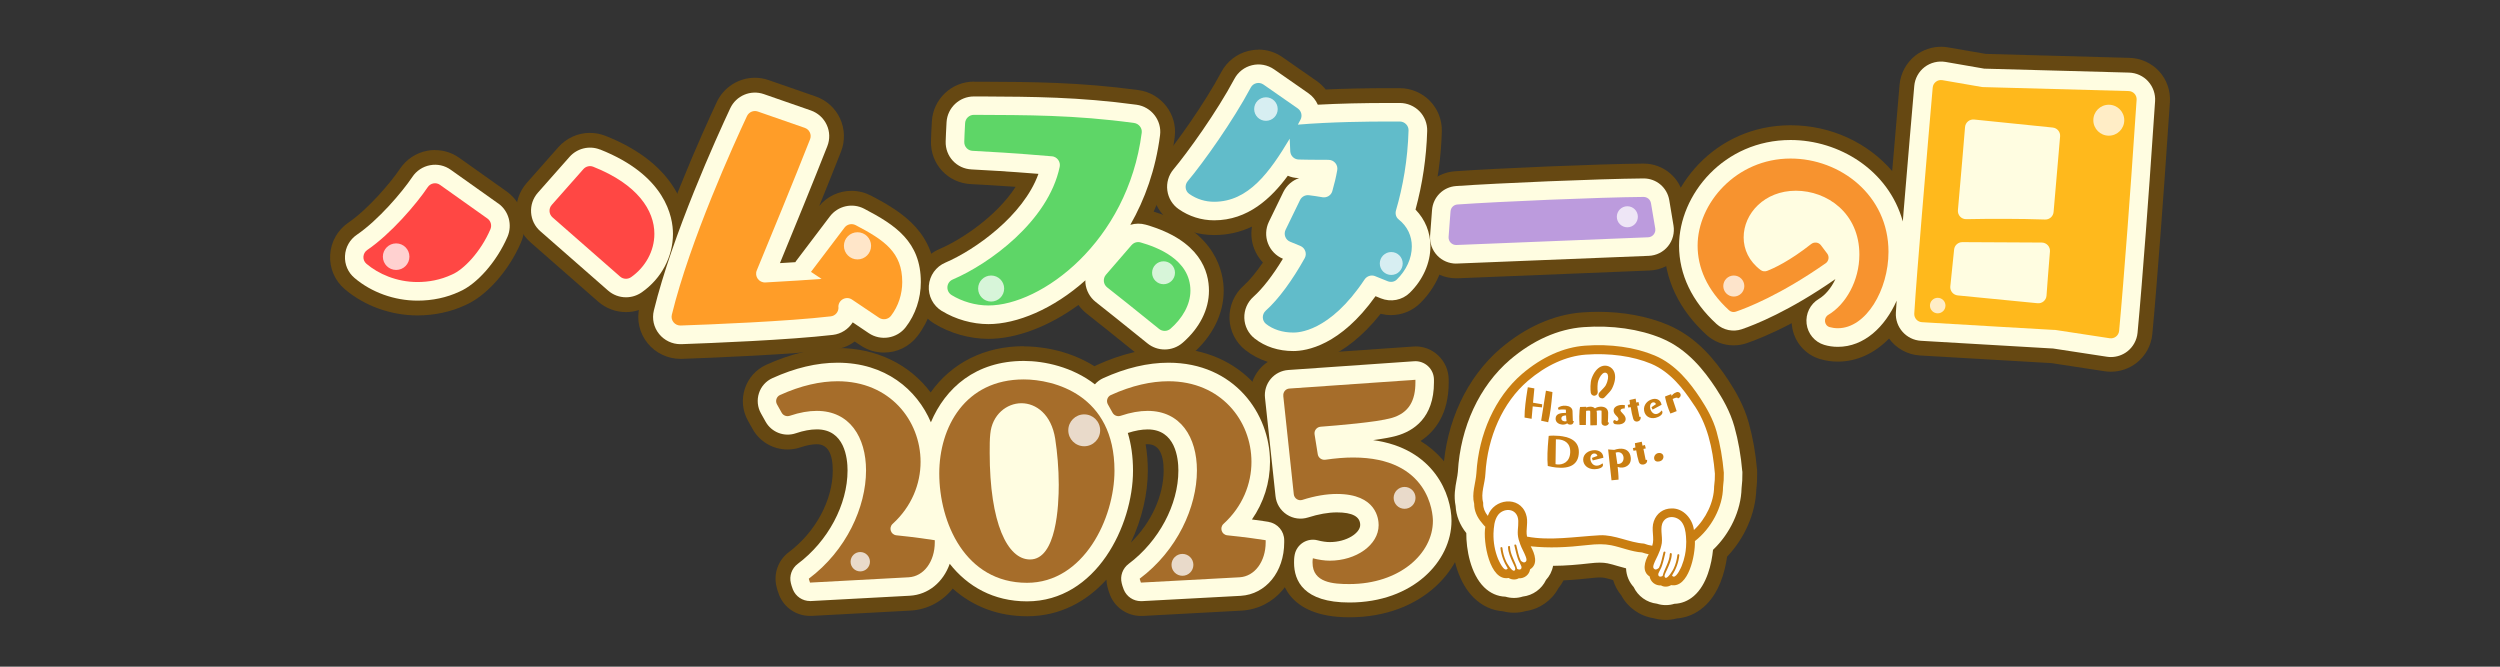 <?xml version="1.0" encoding="UTF-8"?><svg id="_レイヤー_1" data-name="レイヤー 1" xmlns="http://www.w3.org/2000/svg" viewBox="0 0 480 128"><rect x="0" y="0" width="480" height="128" fill="#333333" stroke="none"/><defs><style>.cls-1 {
        opacity: .75;
      }

      .cls-2 {
        fill: #61bcca;
      }

      .cls-3 {
        fill: #fff;
      }

      .cls-4 {
        fill: #f7932f;
      }

      .cls-5 {
        fill: #5ed667;
      }

      .cls-6 {
        fill: #664812;
      }

      .cls-7 {
        fill: #bc9bdd;
      }

      .cls-8 {
        fill: #a66d2a;
      }

      .cls-9 {
        fill: #fffde1;
      }

      .cls-10 {
        fill: #ffb91c;
      }

      .cls-11 {
        fill: #c97e12;
      }

      .cls-12 {
        fill: #ff9d28;
      }

      .cls-13 {
        fill: #ff4744;
      }</style></defs><g><g><g><path class="cls-6" d="M80.15,59.13c-4.76,0-9.5-1.7-13.01-4.67-1.59-1.35-2.45-3.32-2.34-5.4.11-2.1,1.17-3.98,2.91-5.17,3.93-2.67,8.36-7.87,10.26-10.7,1-1.49,2.58-2.53,4.34-2.85.4-.07.81-.11,1.21-.11,1.38,0,2.7.43,3.83,1.23l9.1,6.46c2.55,1.81,3.49,5.22,2.24,8.11-2.22,5.16-6.25,9.69-10,11.29-2.53,1.19-5.51,1.82-8.56,1.82Z"/><path class="cls-6" d="M83.53,31.63c1.07,0,2.12.33,3.01.97h0s9.1,6.46,9.1,6.46c2,1.42,2.75,4.11,1.76,6.39-2.06,4.77-5.86,9.1-9.26,10.54-2.39,1.12-5.12,1.71-8.01,1.71-4.43,0-8.83-1.58-12.09-4.34-1.25-1.06-1.92-2.61-1.84-4.25.09-1.65.92-3.14,2.29-4.07,4.08-2.78,8.68-8.16,10.64-11.09.79-1.17,2.03-1.99,3.41-2.25.32-.06.64-.09.96-.09M83.53,28.8s0,0,0,0c-.49,0-.99.05-1.48.14-2.13.39-4.04,1.65-5.25,3.46-1.78,2.66-6.15,7.78-9.88,10.32-2.11,1.44-3.4,3.72-3.53,6.27-.13,2.53.9,4.92,2.84,6.56,3.76,3.18,8.83,5.01,13.92,5.01,3.24,0,6.41-.68,9.16-1.96,4.06-1.75,8.35-6.57,10.7-12.01,1.51-3.5.36-7.63-2.72-9.82l-9.1-6.46c-1.38-.98-2.99-1.49-4.66-1.49h0Z"/></g><g><path class="cls-6" d="M120.17,58.5c-1.61,0-3.17-.59-4.38-1.65l-12.99-11.38c-1.34-1.18-2.14-2.8-2.26-4.58-.11-1.78.47-3.49,1.65-4.83l6.08-6.88c1.27-1.43,3.09-2.25,5.01-2.25.84,0,1.65.16,2.43.46,13.44,5.32,14.9,14.02,14.9,17.52,0,4.86-2.46,9.48-6.57,12.37-1.14.8-2.48,1.23-3.87,1.23Z"/><path class="cls-6" d="M113.29,28.34c.64,0,1.29.12,1.91.36h0c12.63,5,14,12.99,14,16.2,0,4.4-2.23,8.59-5.97,11.21-.92.65-1.99.97-3.05.97-1.24,0-2.47-.44-3.45-1.3l-12.99-11.38c-1.05-.93-1.69-2.2-1.78-3.6-.09-1.4.37-2.75,1.3-3.8l6.08-6.88c1.02-1.15,2.47-1.77,3.95-1.77M113.29,25.51c-2.32,0-4.53,1-6.07,2.73l-6.08,6.88c-1.43,1.62-2.14,3.7-2.01,5.86.14,2.16,1.11,4.13,2.74,5.56l12.99,11.38c1.47,1.29,3.36,2,5.32,2,1.68,0,3.3-.51,4.68-1.48,4.49-3.15,7.17-8.21,7.17-13.53,0-3.77-1.53-13.14-15.66-18.78h0s-.13-.05-.13-.05c-.94-.37-1.94-.56-2.95-.56h0Z"/></g><g><path class="cls-6" d="M130.63,67.48c-1.99,0-3.92-.92-5.17-2.46-1.32-1.62-1.8-3.72-1.3-5.75,3.59-14.67,12.2-33.62,14.75-39.08,1.09-2.33,3.46-3.84,6.02-3.84.75,0,1.48.13,2.19.37l9.03,3.14c1.7.59,3.11,1.87,3.86,3.51.75,1.63.81,3.53.15,5.21-2.58,6.57-6.33,15.71-8.25,20.39,0,0,.01,0,.02,0l6.26-8.26c1.28-1.68,3.21-2.64,5.3-2.64,1.07,0,2.13.26,3.08.76,6.13,3.2,11.63,6.78,11.63,15.33,0,3.47-1.13,6.85-3.19,9.52-1.27,1.65-3.19,2.59-5.29,2.59-1.33,0-2.61-.39-3.71-1.13l-2.02-1.36c-1.05,1.05-2.42,1.72-3.92,1.9-8.51.99-23.27,1.58-29.22,1.79h-.23Z"/><path class="cls-6" d="M144.93,17.77c.57,0,1.16.09,1.73.29l9.03,3.14c1.34.47,2.45,1.47,3.04,2.76.59,1.28.63,2.78.12,4.09-2.56,6.52-6.52,16.19-9.1,22.46,1.03-.06,2.02-.12,2.95-.18.06-.1.12-.19.19-.28l6.44-8.5c1.02-1.35,2.58-2.08,4.17-2.08.82,0,1.65.19,2.43.6,5.95,3.11,10.87,6.31,10.87,14.08,0,3.16-1.03,6.24-2.9,8.66-1.02,1.33-2.58,2.04-4.16,2.04-1.01,0-2.03-.29-2.92-.89l-3.09-2.08c-.82,1.28-2.19,2.2-3.8,2.39-8.46.99-23.17,1.58-29.1,1.78-.06,0-.12,0-.18,0-1.57,0-3.08-.71-4.07-1.94-1.04-1.28-1.41-2.93-1.02-4.52,3.55-14.54,12.12-33.39,14.66-38.82.89-1.89,2.76-3.02,4.74-3.02M144.93,14.93s0,0,0,0c-3.11,0-5.98,1.83-7.3,4.65-2.57,5.49-11.23,24.55-14.85,39.35-.6,2.47-.03,5.01,1.58,6.99,1.52,1.87,3.86,2.98,6.27,2.98.09,0,.18,0,.27,0,5.98-.21,20.78-.8,29.35-1.8,1.42-.17,2.74-.7,3.86-1.53l1.12.75c1.34.9,2.89,1.37,4.5,1.37,2.53,0,4.87-1.15,6.41-3.15,2.25-2.92,3.49-6.6,3.49-10.39,0-9.34-6.12-13.32-12.4-16.59-1.15-.6-2.44-.92-3.74-.92-2.42,0-4.66,1.06-6.2,2.91,1.45-3.57,2.96-7.32,4.19-10.46.8-2.03.73-4.33-.18-6.32-.91-1.99-2.62-3.54-4.69-4.25l-9.03-3.14c-.86-.3-1.75-.45-2.66-.45h0Z"/></g><g><path class="cls-6" d="M223.62,68.51c-1.53,0-3.02-.53-4.21-1.5-4.69-3.8-8.23-6.61-9.92-7.94-.88-.7-1.57-1.61-2-2.63-5.73,4.54-12.21,7.2-17.72,7.2-3.33,0-6.84-.99-9.66-2.73-2.14-1.32-3.36-3.69-3.17-6.19.18-2.49,1.73-4.65,4.04-5.63,4.75-2.03,12.95-7.59,16.35-14.47-4.98-.38-8.85-.59-10.84-.69-3.65-.18-6.43-3.18-6.32-6.83.03-.93.08-2.21.17-3.75.21-3.51,3.13-6.27,6.65-6.27h1.73c9.54.05,18.55.1,29.69,1.61,3.63.49,6.2,3.84,5.73,7.45-.71,5.49-2.28,10.67-4.66,15.43.3.04.61.11.9.19,11.45,3.29,13.16,10.21,13.16,14.04,0,4.02-1.97,7.95-5.54,11.06-1.22,1.06-2.77,1.64-4.38,1.64Z"/><path class="cls-6" d="M187.01,18.5h1.7c9.49.05,18.45.1,29.5,1.59,2.86.39,4.89,3.02,4.52,5.86-.85,6.58-2.92,12.33-5.71,17.2.49-.15,1.01-.23,1.53-.23.48,0,.96.07,1.44.2,10.55,3.03,12.13,9.25,12.13,12.68,0,3.61-1.8,7.16-5.05,9.99-.99.86-2.22,1.29-3.45,1.29s-2.35-.39-3.32-1.18c-4.65-3.76-8.13-6.53-9.93-7.95-1.11-.88-1.83-2.19-1.97-3.61-.02-.18,0-.36,0-.54-6.18,5.52-13.17,8.41-18.64,8.41-3.07,0-6.32-.92-8.91-2.52-1.69-1.04-2.65-2.91-2.5-4.87.15-1.96,1.36-3.66,3.18-4.43,5.66-2.41,14.98-8.98,17.86-17.04-5.89-.48-10.49-.73-12.84-.85-2.87-.14-5.06-2.5-4.97-5.37.03-.92.08-2.18.17-3.71.17-2.77,2.47-4.93,5.24-4.93h.03M187.02,15.67h-.03c-4.27,0-7.81,3.34-8.07,7.6-.1,1.67-.15,2.99-.17,3.8-.13,4.43,3.24,8.07,7.67,8.28,1.67.08,4.68.25,8.58.52-3.64,5.66-10.45,10.17-14.57,11.92-2.79,1.19-4.67,3.81-4.9,6.83-.23,3.03,1.24,5.9,3.84,7.5,3.03,1.87,6.82,2.94,10.4,2.94,5.4,0,11.65-2.39,17.29-6.51.44.61.96,1.16,1.56,1.64,2.07,1.63,5.46,4.33,9.9,7.93,1.44,1.17,3.25,1.81,5.1,1.81,1.95,0,3.83-.7,5.3-1.98,3.89-3.38,6.03-7.69,6.03-12.13,0-3.34-1.33-11.41-13.45-15.19,2.03-4.46,3.39-9.25,4.04-14.3.57-4.38-2.55-8.43-6.95-9.03-11.23-1.52-20.28-1.57-29.86-1.61h-1.71s0,0,0,0h0Z"/></g><g><path class="cls-6" d="M279.57,52.01c-1.73,0-3.42-.72-4.62-1.96-1.27-1.31-1.92-3.11-1.78-4.94l.37-4.89c.24-3.21,2.74-5.7,5.94-5.92,7.98-.56,27.26-1.38,36.03-1.47,3.2,0,5.86,2.25,6.38,5.36l.81,4.86c.31,1.81-.18,3.68-1.34,5.11-1.16,1.43-2.88,2.3-4.73,2.37l-36.81,1.48h-.26Z"/><path class="cls-6" d="M315.57,34.25c2.45,0,4.51,1.75,4.92,4.17l.81,4.86c.24,1.42-.14,2.87-1.05,3.98-.91,1.12-2.25,1.79-3.68,1.85l-36.81,1.48c-.07,0-.13,0-.2,0-1.36,0-2.66-.55-3.6-1.53-.99-1.02-1.5-2.43-1.39-3.85l.37-4.89c.19-2.5,2.13-4.44,4.63-4.62,7.97-.56,27.2-1.38,35.95-1.46h.05M315.57,31.41h-.05c-8.81.08-28.14.91-36.14,1.47-3.91.27-6.96,3.31-7.26,7.23l-.37,4.9c-.17,2.22.62,4.42,2.18,6.03,1.47,1.52,3.52,2.39,5.64,2.39.1,0,.2,0,.3,0l36.82-1.49c2.25-.09,4.35-1.14,5.77-2.89,1.42-1.75,2.02-4.02,1.64-6.24l-.81-4.86c-.64-3.79-3.88-6.54-7.72-6.54h0Z"/></g><g><path class="cls-6" d="M248.3,68.83c-3.17,0-6.04-.94-8.3-2.71-1.54-1.21-2.46-3.03-2.52-4.99-.06-1.99.76-3.89,2.25-5.21,1.4-1.25,3.01-3.26,4.61-5.74-.99-.75-1.77-1.76-2.21-2.93-.65-1.71-.57-3.64.23-5.29l.94-1.94c-3.13,2.48-6.5,3.7-10.18,3.7-2.74,0-5.38-.83-7.64-2.41-1.51-1.06-2.51-2.72-2.75-4.55-.24-1.84.3-3.72,1.49-5.15,2.67-3.19,8.19-10.84,11.54-17.15.89-1.67,2.46-2.88,4.3-3.32.51-.12,1.04-.19,1.56-.19,1.37,0,2.68.41,3.81,1.19l6.59,4.59c.73.51,1.35,1.16,1.82,1.9,3.86-.19,8.21-.29,12.95-.29h1.97c1.79,0,3.53.74,4.78,2.02,1.25,1.28,1.93,3.03,1.88,4.81-.14,4.96-.84,9.9-2.08,14.68,1.78,2.09,2.71,4.65,2.71,7.44,0,3.58-1.6,7.2-4.4,9.93-1.22,1.19-2.84,1.85-4.57,1.85-.86,0-1.7-.16-2.5-.49-6.94,9.2-13.66,10.22-16.28,10.22Z"/><path class="cls-6" d="M241.62,12.37c1.06,0,2.11.32,3,.94l6.59,4.59c.82.57,1.43,1.34,1.81,2.2,4.05-.22,8.67-.33,13.78-.33h1.97c1.41,0,2.78.58,3.77,1.59.98,1.01,1.52,2.38,1.48,3.78-.15,5.12-.9,10.19-2.24,15.1,1.86,1.91,2.86,4.37,2.86,7.06,0,3.2-1.45,6.45-3.97,8.92-.97.94-2.26,1.44-3.58,1.44-.67,0-1.34-.13-1.98-.39l-1.01-.41c-6.76,9.47-13.25,10.53-15.79,10.53-2.85,0-5.41-.83-7.42-2.41-1.21-.95-1.93-2.38-1.98-3.92-.05-1.57.6-3.06,1.77-4.11,1.73-1.55,3.74-4.14,5.64-7.28-1.31-.55-2.36-1.62-2.87-2.95-.51-1.35-.45-2.86.18-4.16l2.77-5.7c.63-1.29,1.75-2.24,3.05-2.68-.06,0-.12,0-.18,0-.72-.02-1.4-.18-2.01-.45-3.18,4.32-7.67,8.56-14.15,8.56-2.45,0-4.81-.75-6.82-2.16-1.18-.83-1.97-2.13-2.16-3.57-.19-1.45.24-2.93,1.17-4.05,2.71-3.24,8.31-11,11.71-17.39.7-1.31,1.93-2.26,3.38-2.61.41-.1.82-.15,1.23-.15M241.62,9.54c-.64,0-1.28.08-1.9.23-2.23.54-4.13,2.01-5.21,4.03-3.31,6.21-8.75,13.76-11.38,16.9-1.45,1.73-2.11,4.01-1.81,6.24.29,2.22,1.51,4.23,3.34,5.52,2.5,1.75,5.42,2.67,8.45,2.67,2.56,0,4.98-.53,7.27-1.62-.24,1.41-.1,2.88.42,4.23.38,1,.96,1.9,1.68,2.66-1.3,1.9-2.6,3.47-3.7,4.45-1.8,1.6-2.79,3.91-2.72,6.31.07,2.38,1.19,4.59,3.06,6.06,2.51,1.97,5.69,3.01,9.17,3.01,2.76,0,9.69-1.01,16.79-9.98.65.16,1.32.25,1.99.25,2.1,0,4.07-.8,5.56-2.25,3.07-3,4.83-6.99,4.83-10.95,0-2.84-.91-5.55-2.58-7.77,1.16-4.67,1.82-9.48,1.95-14.31.06-2.16-.77-4.29-2.28-5.84-1.52-1.56-3.63-2.45-5.8-2.45h-1.97c-4.45,0-8.56.09-12.25.25-.49-.62-1.07-1.16-1.72-1.62l-6.59-4.59c-1.36-.95-2.96-1.45-4.62-1.45h0Z"/></g><g><path class="cls-6" d="M405.28,69.95c-.33,0-.66-.03-.98-.07l-10.26-1.57-2.25-.13c-5.48-.32-18.51-1.07-23.06-1.35-2.68-.16-4.9-1.93-5.76-4.31-2.69,3.5-6.27,5.49-10.1,5.49-1.05,0-2.07-.15-3.04-.44-2.36-.71-4.07-2.76-4.37-5.23-.12-1,0-1.98.33-2.89-5.27,3.01-9.14,4.5-10.9,5.1-.66.22-1.34.34-2.04.34-1.58,0-3.09-.59-4.25-1.65-5-4.58-7.64-10.13-7.64-16.06,0-10.48,9.17-21.71,22.83-21.71,8.67,0,16.47,4.45,20.6,11.31.72-8.68,1.44-16.93,1.74-20.4.16-1.82,1.08-3.51,2.53-4.62,1.14-.88,2.56-1.36,4.01-1.36.37,0,.75.03,1.11.1l7.33,1.27,27.71.76c1.78.05,3.48.83,4.68,2.14,1.19,1.31,1.81,3.07,1.69,4.84-.42,6.27-1.5,22.27-2.58,35.39l-.02.21c-.27,3.28-.52,6.32-.78,8.92-.17,1.79-1.08,3.44-2.5,4.54-1.14.89-2.58,1.38-4.03,1.38Z"/><path class="cls-6" d="M372.67,11.82c.29,0,.58.02.87.07l7.43,1.29,27.81.76c1.39.04,2.73.65,3.67,1.68.93,1.02,1.42,2.41,1.32,3.79-.42,6.29-1.51,22.34-2.58,35.37-.28,3.36-.53,6.47-.79,9.11-.14,1.4-.85,2.7-1.96,3.56-.9.7-2.03,1.08-3.16,1.08-.26,0-.51-.02-.77-.06l-10.33-1.58-.76-.04c-3.97-.23-19.54-1.13-24.61-1.44-2.82-.17-4.97-2.6-4.81-5.42.04-.68.09-1.46.15-2.28-2.24,5.04-6.23,8.86-11.29,8.86-.91,0-1.8-.13-2.63-.38-1.82-.55-3.14-2.13-3.37-4.04-.23-1.93.69-3.8,2.35-4.78,1.18-.69,2.37-2.05,3.18-3.81-8.88,6.18-15.52,8.79-17.97,9.63-.52.18-1.05.26-1.58.26-1.2,0-2.38-.44-3.29-1.28-4.7-4.3-7.18-9.5-7.18-15.02,0-9.8,8.6-20.29,21.41-20.29,9.29,0,18.81,5.75,21.55,15.64.04-.46.08-.91.11-1.37l.02-.3c.83-10.03,1.72-20.36,2.07-24.35.12-1.43.85-2.75,1.98-3.62.9-.69,2.02-1.07,3.14-1.07M372.67,8.98c-1.75,0-3.48.59-4.87,1.65-1.76,1.36-2.88,3.41-3.08,5.62-.32,3.64-.85,9.83-1.42,16.6-4.66-5.43-11.76-8.8-19.51-8.8-14.5,0-24.25,11.96-24.25,23.13,0,6.34,2.8,12.25,8.1,17.11,1.43,1.3,3.28,2.02,5.21,2.02.85,0,1.69-.14,2.49-.41,1.51-.52,4.55-1.67,8.67-3.85,0,.16.02.31.04.47.36,3.02,2.47,5.54,5.37,6.41,1.1.33,2.25.5,3.44.5,3.65,0,7.07-1.59,9.83-4.43,1.35,1.85,3.49,3.1,5.94,3.25,4.85.3,19.28,1.13,24.03,1.4l.6.03.63.04,10.2,1.56c.39.06.79.09,1.2.09,1.77,0,3.51-.6,4.91-1.68,1.72-1.34,2.83-3.35,3.04-5.52.26-2.65.52-5.79.79-9.11,1.08-13.15,2.17-29.18,2.59-35.46.14-2.15-.6-4.3-2.05-5.89-1.45-1.59-3.52-2.54-5.69-2.6l-27.61-.76-7.23-1.25c-.45-.08-.9-.12-1.36-.12h0Z"/></g><g><path class="cls-6" d="M197.19,116.88c-5.69,0-10.65-2.09-14.49-6.07-1.74,2.93-4.63,4.78-7.93,4.98l-18.98,1.02c-.09,0-.18,0-.27,0-2.04,0-3.85-1.22-4.61-3.12-.22-.54-.38-1.15-.44-1.39-.49-1.95.24-3.98,1.85-5.19,5.46-4.08,8.99-10.68,8.99-16.79,0-2.95-.78-6.47-4.48-6.47-1.06,0-2.27.23-3.59.67-.66.22-1.34.33-2.02.33-2.26,0-4.35-1.22-5.45-3.18l-.91-1.63c-.85-1.52-1.03-3.35-.49-5.01.54-1.65,1.76-3.01,3.33-3.73,4.52-2.06,8.93-3.1,13.12-3.1,7.72,0,14.22,3.58,17.9,9.7,3.7-6.42,10.07-10.04,17.85-10.04,2.36,0,8.21.42,13.56,4.09.34-.25.71-.47,1.1-.64,4.52-2.06,8.94-3.1,13.13-3.1,13.58,0,20.91,10.54,20.91,20.46,0,3.51-.87,6.91-2.53,9.95.54.08.93.14,1.11.17,2.41.4,4.16,2.46,4.16,4.91v.4c0,6.44-4.08,11.35-9.69,11.68l-18.98,1.02c-.09,0-.18,0-.27,0-2.03,0-3.84-1.22-4.61-3.1-.21-.52-.37-1.11-.45-1.42-.48-1.94.24-3.98,1.85-5.18,5.46-4.08,8.99-10.68,8.99-16.79,0-2.95-.78-6.47-4.48-6.47-.64,0-1.33.09-2.09.25.46,1.96.68,4.06.68,6.27,0,11.11-7.56,26.49-21.77,26.49Z"/><path class="cls-6" d="M196.56,69.3c3.97,0,9.34,1.16,13.65,4.49.44-.49.98-.9,1.59-1.18,4.33-1.97,8.55-2.97,12.54-2.97,12.66,0,19.49,9.81,19.49,19.04,0,4.01-1.21,7.81-3.47,11.06,1.64.21,2.86.4,3.22.46,1.72.28,2.97,1.77,2.97,3.51v.4c0,5.66-3.52,9.98-8.36,10.27l-18.97,1.02c-.06,0-.13,0-.19,0h0c-1.44,0-2.75-.87-3.29-2.22-.19-.47-.33-1.01-.39-1.23-.34-1.39.18-2.85,1.32-3.7,5.81-4.34,9.56-11.38,9.56-17.93,0-2.37-.57-7.89-5.89-7.89-1.15,0-2.43.23-3.82.68.63,2.11,1,4.52,1,7.26,0,10.51-7.07,25.07-20.35,25.07-6.46,0-11.42-2.87-14.84-7.21-1.25,3.51-4.09,5.92-7.66,6.13l-18.97,1.02c-.06,0-.13,0-.19,0h0c-1.44,0-2.75-.88-3.3-2.23-.19-.46-.33-1-.38-1.2-.35-1.39.17-2.85,1.32-3.71,5.81-4.34,9.56-11.38,9.56-17.93,0-2.37-.57-7.89-5.89-7.89-1.21,0-2.58.25-4.05.75-.52.18-1.05.26-1.57.26-1.71,0-3.35-.9-4.22-2.45l-.91-1.63c-.66-1.18-.8-2.59-.38-3.87.42-1.28,1.36-2.33,2.57-2.88,4.33-1.97,8.55-2.97,12.53-2.97,9.14,0,15.23,5.12,17.91,11.44,2.78-6.59,8.59-11.78,17.84-11.78M196.56,66.47c-7.53,0-13.82,3.18-17.88,8.88-4.06-5.42-10.44-8.53-17.87-8.53-4.39,0-9,1.09-13.71,3.23-1.94.88-3.43,2.55-4.09,4.58-.67,2.04-.45,4.28.6,6.14l.91,1.63c1.35,2.41,3.92,3.9,6.69,3.9.84,0,1.68-.14,2.48-.41,1.18-.4,2.23-.6,3.14-.6,2.03,0,3.06,1.7,3.06,5.05,0,5.69-3.31,11.83-8.42,15.66-2.07,1.54-3,4.16-2.37,6.67.06.26.24.94.5,1.58.97,2.43,3.3,4,5.92,4,.12,0,.24,0,.36,0l18.97-1.02c3.21-.19,6.07-1.73,8.08-4.22,3.91,3.49,8.78,5.31,14.27,5.31,6.35,0,11.46-2.86,15.24-7.04.01.46.07.92.19,1.38.08.34.26,1,.51,1.61.98,2.42,3.31,3.99,5.92,3.99.12,0,.24,0,.36,0l18.96-1.02c6.4-.38,11.04-5.89,11.04-13.1v-.4c0-2.88-1.89-5.34-4.59-6.13,1.22-2.79,1.85-5.8,1.85-8.9,0-10.6-7.83-21.87-22.33-21.87-4.39,0-9.01,1.09-13.71,3.23-.17.08-.33.16-.5.25-5.45-3.42-11.19-3.82-13.57-3.82h0ZM219.95,85.3c.14,0,.27-.01.41-.01,2.03,0,3.06,1.7,3.06,5.05,0,4.85-2.41,10.05-6.3,13.84,2.15-4.51,3.26-9.46,3.26-13.78,0-1.77-.14-3.47-.42-5.09h0Z"/></g><g><path class="cls-6" d="M259.06,117.11c-10.47,0-12.03-5.68-12.03-9.07,0-.4,0-1.07.16-1.84.27-1.33,1.09-2.51,2.25-3.23.79-.49,1.7-.75,2.63-.75.42,0,.85.05,1.26.16.71.19,1.43.29,1.98.29,2.75,0,4.38-1.4,4.42-1.86,0-.9-2.13-1-3.05-1-1.51,0-3.23.3-5.1.9-.61.2-1.25.3-1.9.3-1.2,0-2.38-.35-3.39-1.01-1.58-1.03-2.6-2.7-2.8-4.57l-2.02-18.89c-.18-1.68.34-3.39,1.43-4.69,1.08-1.29,2.67-2.1,4.36-2.21,7.16-.48,24.17-1.68,24.17-1.68.12,0,.24-.01.37-.01,1.25,0,2.45.47,3.37,1.34,1.01.94,1.58,2.26,1.58,3.64v.51c0,7.17-4.04,10.08-7.11,11.25,8.13,3.48,10.47,11.12,10.47,15.34,0,8.4-7.87,17.1-21.03,17.1Z"/><path class="cls-6" d="M271.78,69.36c.89,0,1.75.34,2.41.96.72.67,1.13,1.62,1.13,2.6v.51c0,6.82-3.92,9.34-7.21,10.26-1.07.31-2.67.59-4.51.83,11.82,1.58,15.08,10.55,15.08,15.5,0,7.71-7.34,15.68-19.61,15.68-8.77,0-10.62-4.16-10.62-7.65,0-.37,0-.93.13-1.56.19-.96.78-1.79,1.61-2.31.57-.35,1.22-.54,1.88-.54.3,0,.6.04.9.12.83.22,1.67.34,2.34.34,3.29,0,5.84-1.76,5.84-3.28,0-1.61-1.5-2.42-4.47-2.42-1.66,0-3.52.33-5.53.97-.48.15-.98.23-1.47.23-.92,0-1.83-.27-2.62-.78-1.22-.8-2.01-2.09-2.17-3.54l-2.02-18.89c-.14-1.3.26-2.62,1.1-3.62.84-1,2.07-1.62,3.37-1.71,7.16-.48,24.17-1.68,24.17-1.68.09,0,.18-.01.27-.01M271.78,66.52c-.16,0-.33,0-.49.02-.15.01-17.07,1.2-24.14,1.67-2.07.14-4.02,1.13-5.35,2.71-1.33,1.59-1.97,3.68-1.75,5.75l2.02,18.89c.24,2.3,1.5,4.35,3.44,5.61.77.5,1.62.86,2.51,1.06-1.13.93-1.92,2.23-2.21,3.67-.19.91-.19,1.7-.19,2.13,0,3.15,1.31,10.49,13.45,10.49,14.05,0,22.44-9.41,22.44-18.52,0-4.1-2.03-11.2-8.77-15.33,2.78-1.82,5.41-5.16,5.41-11.25v-.51c0-1.77-.74-3.47-2.03-4.68-1.19-1.11-2.73-1.72-4.34-1.72h0Z"/></g><g><path class="cls-6" d="M319.82,117.6c-.68,0-1.35-.1-1.99-.29-2.29-.3-4.31-1.74-5.35-3.79-.81-.93-1.34-2.05-1.57-3.27-.24-.07-.47-.14-.7-.2-.67-.2-1.3-.38-1.84-.49-.35-.07-.75-.1-1.2-.1-.5,0-1.08.04-1.78.12-1.79.2-3.87.41-6.13.47-.29.76-.7,1.47-1.24,2.09-1.04,2.06-3.06,3.49-5.36,3.8-.64.19-1.31.29-1.99.29-.63,0-1.26-.09-1.87-.25-1.81-.09-3.48-.85-4.86-2.21-2.76-2.72-3.78-7.33-3.84-10.93-1.22-1.67-1.92-3.56-2.04-5.5-.41-2.12-.05-4.03.21-5.44.1-.55.19-1.04.22-1.39.51-9,4.33-17.2,10.47-22.48,4.63-3.95,9.8-6.24,14.95-6.62.98-.07,1.96-.11,2.94-.11,4.65,0,9.06.82,12.75,2.37,5.34,2.24,8.69,6.57,11.02,10.1,1.37,2.1,2.88,4.66,3.75,7.81.77,2.76,1.28,5.65,1.56,8.82l.02.42c.02,1-.03,2.03-.16,3.06-.12,4.42-2.18,8.99-5.54,12.37-.28,2.28-1.18,6.76-4.12,9.28-1.28,1.1-2.81,1.73-4.42,1.82-.62.17-1.25.26-1.9.26Z"/><path class="cls-6" d="M306.86,62.71c4.43,0,8.68.78,12.2,2.25,4.98,2.09,8.17,6.22,10.39,9.57,1.31,2.02,2.75,4.45,3.57,7.41.75,2.68,1.24,5.48,1.51,8.57,0,.05,0,.11,0,.16,0,.03,0,.11,0,.14.02.98-.03,1.97-.16,2.95-.1,4.23-2.19,8.69-5.48,11.81-.25,2.6-1.15,6.68-3.69,8.87-1.09.94-2.38,1.45-3.73,1.49-.54.17-1.1.25-1.66.25s-1.14-.09-1.69-.27c-1.95-.22-3.65-1.45-4.47-3.2-.84-.91-1.4-2.14-1.46-3.59-.56-.14-1.09-.3-1.6-.44-.7-.2-1.36-.4-1.95-.52-.45-.09-.93-.13-1.49-.13s-1.19.04-1.94.13c-2.21.25-4.55.46-7.03.48-.21,1.09-.71,1.99-1.35,2.7-.81,1.75-2.51,2.98-4.47,3.2-.54.18-1.11.26-1.69.26s-1.11-.08-1.65-.25c-1.5-.04-2.92-.66-4.09-1.81-2.62-2.59-3.45-7.32-3.42-10.4-1.25-1.57-1.96-3.35-2.05-5.2-.38-1.89-.07-3.6.19-5,.11-.57.21-1.11.24-1.56.49-8.62,4.13-16.47,9.98-21.49,4.4-3.76,9.28-5.93,14.13-6.29.95-.07,1.9-.11,2.83-.11M306.86,59.87c-1.01,0-2.03.04-3.04.11-5.45.4-10.9,2.81-15.76,6.96-6.44,5.53-10.43,14.09-10.97,23.49-.02.24-.1.71-.19,1.17-.28,1.52-.66,3.56-.23,5.9.14,2.04.84,4.02,2.04,5.79.14,3.82,1.31,8.57,4.25,11.47,1.59,1.57,3.53,2.46,5.63,2.61.69.18,1.39.27,2.1.27.78,0,1.54-.11,2.28-.32,2.65-.39,4.99-2.04,6.24-4.39.38-.46.72-.97.99-1.5,1.96-.09,3.77-.27,5.34-.44.66-.08,1.19-.12,1.62-.12.36,0,.67.03.95.08.43.09,1,.25,1.61.43.32,1.07.85,2.06,1.57,2.93,1.25,2.35,3.59,4,6.24,4.39.74.21,1.51.32,2.29.32.72,0,1.44-.09,2.13-.28,1.87-.14,3.63-.88,5.11-2.15,3.05-2.62,4.14-6.87,4.54-9.71,3.39-3.57,5.46-8.31,5.61-12.91.13-1.07.18-2.15.16-3.22h0c0-.07,0-.17,0-.21,0-.07,0-.15-.01-.22v-.03s0-.03,0-.03c-.28-3.26-.81-6.23-1.6-9.08-.92-3.32-2.5-6.01-3.92-8.19-2.45-3.71-5.97-8.25-11.66-10.64-3.86-1.62-8.45-2.48-13.29-2.48h0Z"/></g></g><g><path class="cls-9" d="M95.65,39.06l-9.1-6.46h0c-1.16-.83-2.58-1.14-3.97-.88-1.38.25-2.63,1.07-3.41,2.25-1.96,2.93-6.56,8.31-10.64,11.09-1.37.93-2.21,2.42-2.29,4.07-.09,1.64.58,3.19,1.84,4.25,3.26,2.76,7.66,4.34,12.09,4.34,2.88,0,5.61-.59,8.01-1.71,3.39-1.44,7.2-5.78,9.26-10.55.98-2.28.24-4.97-1.76-6.39Z"/><path class="cls-9" d="M115.2,28.71h0c-2.04-.81-4.39-.24-5.85,1.41l-6.08,6.88c-.93,1.05-1.39,2.4-1.3,3.8.09,1.4.72,2.68,1.78,3.6l12.99,11.38c.98.86,2.21,1.3,3.45,1.3,1.06,0,2.13-.32,3.05-.97,3.74-2.62,5.97-6.81,5.97-11.21,0-3.2-1.36-11.2-14-16.2Z"/><path class="cls-9" d="M163.72,61.89l3.09,2.08c2.29,1.54,5.41,1.03,7.09-1.15,1.87-2.42,2.9-5.5,2.9-8.66,0-7.77-4.92-10.97-10.87-14.08-2.27-1.19-5.05-.56-6.6,1.48l-6.44,8.5c-.07.09-.13.19-.19.28-.93.06-1.91.12-2.95.18,2.59-6.27,6.54-15.94,9.1-22.46.52-1.32.48-2.81-.12-4.09-.59-1.29-1.7-2.29-3.04-2.76l-9.03-3.14c-2.54-.88-5.32.29-6.46,2.73-2.54,5.43-11.11,24.28-14.66,38.82-.39,1.6-.02,3.24,1.02,4.52.99,1.22,2.5,1.94,4.07,1.94.06,0,.12,0,.18,0,5.93-.21,20.64-.8,29.1-1.78,1.61-.19,2.98-1.11,3.8-2.39Z"/><path class="cls-9" d="M180.85,59.71c2.6,1.6,5.84,2.52,8.91,2.52,5.47,0,12.47-2.89,18.64-8.41,0,.18-.02.36,0,.54.14,1.41.85,2.73,1.97,3.61,1.8,1.42,5.29,4.19,9.93,7.95.97.79,2.14,1.18,3.32,1.18,1.23,0,2.46-.43,3.45-1.29,3.26-2.83,5.05-6.38,5.05-9.99s-1.58-9.65-12.13-12.68c-.99-.28-2.02-.26-2.97.03,2.79-4.87,4.86-10.62,5.71-17.2.37-2.84-1.66-5.47-4.52-5.86-11.05-1.5-20.01-1.54-29.5-1.59h-1.7s-.02,0-.03,0c-2.77,0-5.07,2.16-5.24,4.93-.09,1.52-.14,2.79-.17,3.71-.08,2.87,2.1,5.23,4.97,5.37,2.35.12,6.95.37,12.84.85-2.89,8.05-12.21,14.62-17.86,17.04-1.82.77-3.03,2.47-3.18,4.43-.15,1.97.81,3.83,2.5,4.87Z"/><path class="cls-9" d="M279.57,50.6c.07,0,.13,0,.2,0l36.81-1.48c1.43-.06,2.78-.73,3.68-1.85.9-1.11,1.29-2.57,1.05-3.98l-.81-4.86c-.41-2.43-2.47-4.17-4.92-4.17h-.05c-8.74.08-27.98.9-35.95,1.46-2.49.17-4.44,2.12-4.63,4.62l-.37,4.89c-.11,1.42.4,2.82,1.39,3.85.94.98,2.25,1.53,3.6,1.53Z"/><path class="cls-9" d="M226.29,40.14c2.01,1.41,4.37,2.16,6.82,2.16,6.48,0,10.97-4.24,14.15-8.56.62.27,1.29.43,2.01.45.06,0,.12,0,.18,0-1.31.44-2.42,1.39-3.05,2.68l-2.77,5.7c-.63,1.3-.7,2.82-.18,4.16.51,1.33,1.55,2.41,2.87,2.95-1.9,3.14-3.91,5.74-5.64,7.28-1.18,1.05-1.82,2.54-1.77,4.11.05,1.54.77,2.97,1.98,3.92,2.01,1.58,4.58,2.41,7.42,2.41,2.54,0,9.03-1.05,15.79-10.53l1.01.41c1.93.78,4.11.36,5.56-1.06,2.53-2.47,3.97-5.72,3.97-8.92,0-2.7-1.01-5.16-2.86-7.06,1.34-4.91,2.09-9.99,2.24-15.1.04-1.4-.5-2.78-1.48-3.78-.99-1.01-2.36-1.59-3.77-1.59h-1.97c-5.11,0-9.72.11-13.78.33-.38-.86-.99-1.63-1.81-2.2l-6.59-4.59c-1.23-.85-2.77-1.15-4.23-.79-1.45.35-2.68,1.3-3.38,2.61-3.4,6.39-9,14.15-11.71,17.39-.94,1.12-1.37,2.6-1.17,4.05.19,1.44.97,2.74,2.16,3.57Z"/><path class="cls-9" d="M412.45,15.62c-.94-1.03-2.27-1.64-3.67-1.68l-27.81-.76-7.43-1.29c-1.41-.24-2.88.12-4.02.99-1.13.87-1.86,2.19-1.98,3.62-.35,3.99-1.24,14.32-2.07,24.35l-.02.3c-.04.46-.08.92-.11,1.37-2.74-9.89-12.27-15.64-21.55-15.64-12.81,0-21.41,10.49-21.41,20.29,0,5.52,2.48,10.71,7.18,15.02,1.31,1.2,3.18,1.59,4.87,1.02,2.45-.84,9.09-3.44,17.97-9.63-.81,1.76-2,3.11-3.18,3.81-1.66.98-2.58,2.85-2.35,4.78.23,1.9,1.55,3.49,3.37,4.04.83.25,1.71.38,2.63.38,5.05,0,9.05-3.82,11.29-8.86-.06.82-.11,1.59-.15,2.28-.17,2.81,1.99,5.25,4.81,5.42,5.07.31,20.65,1.21,24.61,1.44l.76.04,10.33,1.58c.25.04.51.06.77.06,1.14,0,2.26-.38,3.16-1.08,1.11-.86,1.82-2.16,1.96-3.56.26-2.65.51-5.75.79-9.11,1.07-13.02,2.16-29.07,2.58-35.37.09-1.38-.39-2.77-1.32-3.79Z"/><path class="cls-9" d="M243.59,100.2c-.36-.06-1.59-.25-3.22-.46,2.26-3.24,3.47-7.05,3.47-11.06,0-9.23-6.83-19.04-19.49-19.04-3.98,0-8.2,1-12.54,2.97-.61.28-1.15.68-1.59,1.18-4.31-3.34-9.68-4.49-13.65-4.49-9.25,0-15.06,5.19-17.84,11.78-2.69-6.32-8.77-11.44-17.91-11.44-3.98,0-8.2,1-12.53,2.97-1.22.55-2.16,1.6-2.57,2.88-.42,1.28-.28,2.7.38,3.87l.91,1.63c1.14,2.02,3.57,2.95,5.78,2.2,1.47-.5,2.83-.75,4.05-.75,5.32,0,5.89,5.51,5.89,7.89,0,6.55-3.75,13.59-9.56,17.93-1.15.86-1.67,2.32-1.32,3.71.05.21.19.74.38,1.2.54,1.35,1.85,2.23,3.3,2.23.06,0,.13,0,.19,0l18.97-1.02c3.57-.21,6.41-2.61,7.66-6.13,3.42,4.34,8.39,7.21,14.84,7.21,13.28,0,20.35-14.56,20.35-25.07,0-2.74-.36-5.15-1-7.26,1.38-.45,2.67-.68,3.82-.68,5.32,0,5.89,5.51,5.89,7.89,0,6.55-3.75,13.58-9.56,17.93-1.14.86-1.67,2.31-1.32,3.7.05.21.19.76.39,1.23.55,1.35,1.85,2.22,3.29,2.22.06,0,.13,0,.19,0l18.97-1.02c4.84-.29,8.36-4.6,8.36-10.27v-.4c0-1.74-1.26-3.22-2.97-3.51Z"/><path class="cls-9" d="M263.6,84.51c1.84-.25,3.43-.53,4.51-.83,3.29-.92,7.21-3.44,7.21-10.26v-.51c0-.99-.41-1.93-1.13-2.6-.72-.67-1.69-1.02-2.67-.95,0,0-17.01,1.2-24.17,1.68-1.3.09-2.53.71-3.37,1.71-.84,1-1.24,2.32-1.1,3.62l2.02,18.89c.15,1.45.94,2.74,2.17,3.54,1.22.79,2.71.99,4.09.55,2.01-.64,3.87-.97,5.53-.97,2.97,0,4.47.81,4.47,2.42,0,1.51-2.55,3.28-5.84,3.28-.68,0-1.51-.12-2.34-.34-.95-.25-1.95-.09-2.78.42-.83.52-1.41,1.35-1.61,2.31-.13.63-.13,1.19-.13,1.56,0,3.49,1.84,7.65,10.62,7.65,12.27,0,19.61-7.97,19.61-15.68,0-4.95-3.26-13.91-15.08-15.5Z"/><path class="cls-9" d="M334.52,90.51c-.27-3.08-.76-5.89-1.51-8.57-.82-2.95-2.26-5.39-3.57-7.41-2.22-3.36-5.4-7.48-10.39-9.57-4.27-1.79-9.61-2.55-15.03-2.15-4.85.36-9.73,2.53-14.13,6.29-5.85,5.03-9.49,12.87-9.98,21.49-.03.44-.13.98-.24,1.56-.26,1.39-.58,3.11-.19,5,.09,1.85.79,3.63,2.05,5.2-.03,3.08.8,7.82,3.42,10.4,1.17,1.15,2.59,1.77,4.09,1.81,1.09.33,2.26.33,3.33-.02,1.95-.22,3.65-1.45,4.47-3.2.65-.7,1.15-1.61,1.35-2.7,2.49-.01,4.82-.23,7.03-.48,1.49-.18,2.53-.18,3.43,0,.59.12,1.25.31,1.95.52.51.15,1.04.3,1.6.44.06,1.45.62,2.67,1.46,3.59.82,1.75,2.51,2.98,4.47,3.2.54.18,1.11.27,1.69.27s1.12-.08,1.66-.25c1.35-.04,2.64-.55,3.73-1.49,2.54-2.18,3.44-6.27,3.69-8.87,3.28-3.12,5.38-7.58,5.48-11.81.12-.98.18-1.97.16-2.95,0-.03,0-.11,0-.14,0-.05,0-.11,0-.16Z"/></g><g><g><path class="cls-13" d="M93.59,41.96c.66.47.88,1.33.56,2.08-1.87,4.34-5.12,7.72-7.38,8.68-2.26,1.05-4.51,1.43-6.62,1.43-4.02,0-7.53-1.58-9.79-3.5-.85-.72-.76-2.04.16-2.66,4.51-3.07,9.44-8.82,11.6-12.05.53-.79,1.6-1,2.37-.44l9.1,6.46ZM105.93,39.35l6.08-6.88c.47-.53,1.23-.72,1.88-.46,8.56,3.39,11.75,8.42,11.75,12.89,0,3.36-1.79,6.43-4.45,8.3-.65.46-1.52.43-2.12-.09l-12.99-11.38c-.7-.61-.77-1.68-.15-2.38Z"/><path class="cls-12" d="M160.99,58.99h0c.04.88-.6,1.65-1.48,1.75-8.41.98-23.25,1.57-28.82,1.76-1.1.04-1.96-.98-1.7-2.06,3.49-14.28,12.01-32.99,14.43-38.15.37-.78,1.26-1.16,2.07-.88l9.03,3.14c.9.31,1.36,1.31,1.01,2.2-3,7.63-7.84,19.4-10.23,25.17-.47,1.14.42,2.38,1.66,2.31,4.53-.25,8.32-.49,10.78-.68l-2.03-1.35,6.44-8.5c.49-.65,1.39-.85,2.12-.48,5.57,2.91,8.96,5.25,8.96,10.93,0,2.28-.71,4.6-2.16,6.49-.54.7-1.55.86-2.29.37l-5.19-3.49c-1.15-.77-2.68.09-2.62,1.47Z"/><path class="cls-5" d="M201.95,30.01c-7.05-.61-12.61-.92-15.22-1.05-.91-.04-1.62-.8-1.59-1.72s.07-2.12.16-3.6c.05-.89.8-1.6,1.7-1.59,10.14.05,19.28,0,30.74,1.56.91.12,1.59.97,1.47,1.88-2.71,21.02-19.33,33.16-29.44,33.16-2.49,0-5.05-.76-7.05-1.99-1.18-.73-1.07-2.46.21-3,6.96-2.97,18.33-11.16,20.53-21.62.21-.99-.5-1.95-1.51-2.04ZM217.27,47.06c.43-.5,1.11-.7,1.74-.51,3.09.89,9.55,3.24,9.55,9.26,0,2.72-1.57,5.34-3.83,7.31-.62.54-1.55.55-2.19.03-4.66-3.78-8.16-6.56-9.97-7.98-.75-.59-.85-1.69-.23-2.42l4.92-5.69Z"/><path class="cls-2" d="M264.03,53.02c-.75-.3-1.59-.02-2.04.65-6.77,10.18-12.88,10.18-13.68,10.18-2.08,0-3.89-.6-5.23-1.65-.82-.65-.82-1.88-.04-2.57,2.44-2.18,5.09-5.81,7.46-10.06.49-.87.08-1.98-.85-2.36-.75-.31-1.41-.58-1.95-.8-.9-.37-1.29-1.41-.87-2.29l2.77-5.7c.31-.64.99-1.02,1.7-.94.79.09,1.67.23,2.61.39.83.14,1.66-.35,1.89-1.16.4-1.37.72-2.73.95-4.05.18-1.03-.63-1.97-1.68-1.97-2.93,0-4.68-.03-5.71-.06-.87-.02-1.57-.69-1.63-1.56-.04-.63-.08-1.45-.11-2.44-3.83,6.39-7.89,12.11-14.51,12.11-1.65,0-3.3-.47-4.78-1.51-.79-.55-.92-1.69-.3-2.43,3.06-3.65,8.68-11.55,12.12-18,.47-.88,1.61-1.14,2.43-.57l6.59,4.59c.7.49.92,1.42.52,2.17l-.5.94c6.39-.53,13.38-.6,17.59-.6h1.97c.94,0,1.72.78,1.69,1.72-.16,5.62-1.08,10.79-2.41,15.34-.18.62-.02,1.31.49,1.72,1.75,1.39,2.55,3.24,2.55,5.21,0,2.26-1.05,4.57-2.9,6.37-.46.45-1.16.54-1.75.3l-2.41-.97Z"/><path class="cls-7" d="M278.13,45.49l.37-4.9c.05-.72.61-1.28,1.33-1.33,7.98-.56,27.22-1.38,35.73-1.45.71,0,1.31.5,1.43,1.21l.82,4.86c.14.86-.5,1.65-1.37,1.68l-36.81,1.48c-.86.03-1.56-.69-1.5-1.55Z"/><path class="cls-4" d="M350.51,50.56c-8.69,6.08-15.12,8.56-17.23,9.28-.46.16-.97.05-1.32-.28-4.29-3.93-6.02-8.27-6.02-12.39,0-8.13,7.42-16.73,17.85-16.73,9.49,0,18.8,7.01,18.8,17.91,0,7.31-4.3,14.67-9.72,14.67-.57,0-1.11-.08-1.6-.22-1.05-.32-1.19-1.79-.24-2.35,3.35-1.97,5.97-6.55,5.97-11.57,0-7.96-6.19-12.26-12.2-12.26s-10.02,4.36-10.02,8.96c0,2.29,1.01,4.58,3.27,6.27.35.26.82.32,1.23.16,1.28-.49,4.31-1.88,8.46-5.15.59-.46,1.44-.36,1.88.23l1.2,1.59c.45.59.31,1.45-.3,1.88Z"/><path class="cls-10" d="M394.48,63.35c-1.28-.07-19.83-1.14-25.46-1.49-.87-.05-1.53-.79-1.48-1.66.26-4.29.86-11.6,1.47-19.06.83-10.02,1.72-20.35,2.07-24.33.08-.92.93-1.57,1.85-1.42l7.58,1.31c.07.01.15.02.23.02l27.95.76c.9.02,1.6.78,1.54,1.68-.35,5.22-1.48,21.97-2.58,35.31-.27,3.3-.53,6.41-.78,9.06-.09.91-.92,1.55-1.82,1.41l-10.42-1.59s-.09-.01-.14-.02ZM375.19,47.92l-.73,7.06c-.09.87.55,1.65,1.42,1.74l15.32,1.5c.89.09,1.67-.57,1.73-1.46.14-2.08.39-5.11.66-8.47.08-.92-.65-1.71-1.57-1.72l-15.25-.08c-.81,0-1.5.61-1.58,1.42ZM377.29,24.39c-.24,2.93-.79,9.46-1.37,15.97-.08.94.66,1.74,1.6,1.72,4.58-.09,10.25-.1,15.13.07.85.03,1.57-.61,1.64-1.45.5-6.01,1.01-11.82,1.25-14.5.08-.86-.55-1.62-1.42-1.71l-15.09-1.54c-.88-.09-1.66.55-1.74,1.44Z"/></g><g><path class="cls-8" d="M155.52,111.85c-.11-.28-.23-.74-.23-.74,7.23-5.41,10.99-13.78,10.99-20.78,0-6.38-3.13-11.44-9.45-11.44-1.55,0-3.27.29-5.19.94-.59.2-1.24-.03-1.55-.57l-.91-1.63c-.36-.64-.1-1.47.57-1.78,4.07-1.85,7.8-2.65,11.06-2.65,10.08,0,15.94,7.57,15.94,15.48,0,4.23-1.71,8.58-5.36,11.9-.81.74-.37,2.09.73,2.2,3.33.33,6.6.81,7.36.94v.4c0,3.7-2.11,6.55-5.01,6.72l-18.96,1.02Z"/><path class="cls-8" d="M180.34,90.9c0-8.88,4.95-18.05,16.22-18.05,5.69,0,17.42,2.85,17.42,17.53,0,9.17-5.92,21.52-16.79,21.52-11.9,0-16.85-11.61-16.85-21ZM203.28,93.07c0-3.07-.28-6.2-.68-8.82-.74-4.72-3.7-6.83-6.49-6.83s-5.64,2.16-5.98,5.92c-.11,1.03-.11,2.22-.11,3.59,0,13.55,3.42,20.49,7.74,20.49,5.12,0,5.52-10.47,5.52-14.34Z"/><path class="cls-8" d="M219.05,111.85c-.11-.28-.23-.74-.23-.74,7.23-5.41,10.99-13.78,10.99-20.78,0-6.38-3.13-11.44-9.45-11.44-1.55,0-3.27.29-5.19.94-.59.2-1.24-.03-1.55-.57l-.91-1.63c-.36-.64-.1-1.47.57-1.78,4.07-1.85,7.8-2.65,11.06-2.65,10.08,0,15.94,7.57,15.94,15.48,0,4.23-1.71,8.58-5.36,11.9-.81.74-.37,2.09.73,2.2,3.33.33,6.6.81,7.36.94v.4c0,3.7-2.11,6.55-5.01,6.72l-18.96,1.02Z"/><path class="cls-8" d="M246.4,76c-.08-.72.45-1.36,1.17-1.4,7.17-.48,24.19-1.68,24.19-1.68v.51c0,3.36-1.14,5.86-4.61,6.83-2.82.81-10.45,1.43-13.59,1.67-.74.06-1.28.73-1.16,1.47l.61,3.81c.11.69.76,1.15,1.45,1.06,1.94-.28,3.7-.43,5.35-.43,14.63,0,15.31,10.76,15.31,12.18,0,6.26-6.38,12.12-16.05,12.12-3.02,0-7.06-.23-7.06-4.1,0-.28,0-.57.06-.85,1.08.28,2.22.46,3.24.46,5.07,0,9.39-3.02,9.39-6.83,0-1.08-.34-5.98-8.03-5.98-1.95,0-4.18.36-6.62,1.14-.76.24-1.55-.28-1.64-1.08l-2.02-18.89Z"/></g><g><path class="cls-3" d="M319.82,112c-.22,0-.42-.05-.59-.15l-.17-.1s-.2.01-.21.01c-.79,0-1.41-.52-1.5-1.18l-.04-.29-.25-.15c-1.32-.8-.31-2.82.03-3.41l.43-.76-.86-.17c-.43-.09-.81-.19-1.17-.32l-.09-.03h-.09c-1.16-.08-2.37-.43-3.53-.77-.76-.22-1.54-.45-2.31-.6-.74-.14-1.49-.21-2.3-.21-.72,0-1.52.05-2.44.16-2.74.31-4.84.45-6.81.45-1.36,0-2.66-.07-3.97-.21l-1.22-.13.61,1.06c.57,1.01,1.35,2.81.11,3.57l-.25.15-.04.29c-.1.66-.71,1.18-1.41,1.18h-.2s-.27.08-.27.08c-.17.1-.37.15-.59.15-.25,0-.51-.07-.71-.2l-.21-.13-.24.05c-.12.02-.23.03-.34.03-.55,0-1.05-.28-1.53-.85-1.58-1.88-2.22-6.33-1.87-8.29l.06-.32-.23-.23c-.23-.23-.44-.47-.62-.71-.89-1.03-1.35-2.15-1.34-3.27v-.08l-.02-.08c-.3-1.17-.08-2.37.15-3.63.12-.67.25-1.36.3-2.04.43-7.42,3.61-14.37,8.53-18.6,3.71-3.16,7.76-4.99,11.71-5.29.85-.06,1.7-.09,2.54-.09,3.9,0,7.55.67,10.56,1.93,3.94,1.65,6.62,5.16,8.51,8.02,1.12,1.73,2.36,3.82,3.03,6.23.68,2.43,1.12,4.98,1.37,7.81.02.85-.03,1.7-.15,2.54-.03,3.63-2.1,7.6-5.17,9.97l-.25.2v.32c.08,1.97-.63,5.66-2.1,7.18-.43.45-.88.66-1.37.66h0c-.11,0-.22-.01-.33-.03l-.24-.04-.21.13c-.21.13-.46.2-.71.2Z"/><path class="cls-11" d="M330.98,90.82c-.25-2.87-.7-5.46-1.39-7.92-.69-2.49-1.96-4.63-3.11-6.4-1.94-2.94-4.69-6.53-8.79-8.25-3.76-1.58-8.51-2.25-13.39-1.88-4.09.3-8.26,2.18-12.08,5.44-5.17,4.45-8.32,11.57-8.75,19.03-.13,1.93-.95,3.9-.43,5.88,0,1.28.5,2.53,1.46,3.64.2.27.43.53.68.78-.5,2.83.84,10.53,4.47,9.83.58.36,1.37.4,1.95.06,1.06.08,2.03-.68,2.18-1.72,1.59-.97.92-3,.11-4.42,3.6.38,6.93.21,10.92-.24,1.88-.22,3.24-.21,4.54.04,1.94.39,3.92,1.25,5.93,1.38.41.15.84.26,1.27.35-.8,1.39-1.34,3.34.18,4.26.15,1.04,1.13,1.8,2.18,1.72.58.35,1.37.3,1.95-.06,3.32.62,4.65-5.71,4.56-8.45,3.13-2.42,5.38-6.58,5.4-10.38.12-.87.17-1.75.15-2.62v-.06ZM292.95,107.84c-.32.3-.68.06-.95-.18-.46-.92-.61-1.98-.87-2.97-.03-.1-.12-.15-.2-.15-.1,0-.2.07-.17.2.2.82.37,1.65.64,2.45.17.55.5,1.03.71,1.56.14.66-.43.71-.81.47,0,0,0,0,0,0-.36-1.45-1.34-2.7-1.38-4.24,0-.11-.08-.16-.17-.16-.1,0-.21.07-.21.21.03,1.08.5,2.06.93,3.02.14.36.83,1.39.2,1.54-.48,0-1.34-1.47-1.46-1.73-.41-.84-.64-1.74-.75-2.66-.03-.24-.4-.2-.37.05.16,1.4.64,2.69,1.4,3.89-.7.93-1.73-1.57-1.85-1.8-.63-1.55-.93-3.24-.89-4.91h0c.06-1.21.13-2.53.87-3.55.97-1.28,3.16-1.4,3.76.35.32.95-.03,2.28.04,3.37h0c.04.66.24,1.29.47,1.91,0,0,0,0,0,0h0c.28.79.74,1.52,1.03,2.3.11.31.31.77.02,1.03ZM323.51,106.58c-.15.73-.36,1.44-.64,2.12-.1.25-.89,2.02-1.51,2.02-.12,0-.23-.06-.33-.22.76-1.2,1.25-2.49,1.4-3.89.02-.13-.09-.21-.19-.21-.08,0-.17.05-.18.16-.11.92-.34,1.82-.75,2.66-.12.26-.99,1.73-1.46,1.73-.62-.15.06-1.17.2-1.54.43-.97.9-1.94.93-3.02,0-.13-.11-.21-.21-.21-.08,0-.16.05-.17.16-.05,1.54-1.02,2.79-1.38,4.24,0,0,0,0,0,0-.38.24-.96.19-.81-.47.21-.53.55-1.01.71-1.56.27-.8.44-1.64.64-2.45.03-.13-.07-.2-.17-.2-.09,0-.18.05-.2.15-.26.99-.41,2.04-.87,2.97-.27.24-.64.48-.95.18-.29-.27-.09-.72.02-1.03.2-.55.51-1.06.74-1.6h0s0,0,0,0c.27-.58.49-1.16.63-1.78,0,0,0,0,0,0h0c.4-1.29-.23-2.97.17-4.2.6-1.75,2.79-1.63,3.76-.35.58.78.74,1.79.82,2.74h0c.06.68.07,1.37.01,2.05h0c-.04.52-.1,1.04-.21,1.55ZM329.11,93.32v.11c-.02,2.93-1.57,6.19-3.88,8.33-.24-2.1-2-4.21-4.28-4.14-1.59,0-2.89.94-3.41,2.45-.58,1.59.2,3.22-.31,4.71-.54-.07-1.07-.21-1.57-.41-2.83-.18-5.62-1.74-8.51-1.6-4.82.27-9.52,1.09-13.96.26-.3-1.36.33-2.88-.21-4.33-1.22-3.59-6.2-2.98-7.32.35-.59-.74-.9-1.51-.89-2.32v-.21c-.52-1.85.35-3.68.43-5.57.4-7.01,3.32-13.7,8.15-17.83,3.53-3.01,7.36-4.75,11.08-5.03,4.61-.34,9.08.28,12.59,1.75,3.67,1.54,6.22,4.88,8.02,7.61,2.76,3.85,3.81,8.56,4.22,13.5.01.79-.03,1.59-.14,2.37Z"/><path class="cls-11" d="M307.58,76.48c-.16,0-.32-.06-.44-.17-.28-.25-.31-.67-.06-.95.08-.09.2-.21.34-.36.26-.27.76-.78.87-1,.5-.97.53-1.71.4-2.07-.06-.17-.16-.28-.31-.34-.14-.06-.28-.06-.43,0-.4.17-.81.74-1.08,1.5-.17.48-.19,1.62-.11,2.1.06.37-.19.72-.55.78-.37.07-.72-.19-.78-.55-.09-.57-.12-1.98.17-2.78.41-1.14,1.06-1.95,1.82-2.28.49-.21,1.01-.21,1.5,0,.49.22.85.61,1.04,1.13.3.84.13,1.96-.47,3.14-.19.37-.61.82-1.1,1.33-.12.13-.23.24-.3.31-.13.15-.32.23-.51.23Z"/><g><path class="cls-11" d="M292.71,80.18c-.01-1.58.28-3.65.54-5.26.04-.23.06-.34.09-.57.5.09.75.14,1.26.22-.11,1.1-.16,1.65-.26,2.75.7.13,1.05.19,1.76.3-.02.24-.03.36-.04.6-.71-.06-1.07-.1-1.78-.19-.09.95-.13,1.43-.21,2.38-.54-.09-.81-.13-1.36-.24ZM295.9,80.78c.38-2.31.56-3.46.92-5.77.5.12.75.17,1.25.27-.02.23-.03.35-.05.58-.15,1.63-.37,3.71-.77,5.21-.54-.11-.81-.17-1.35-.29Z"/><path class="cls-11" d="M302.15,80.87c0,.1-.02.71-.73.66-.21-.02-.4-.09-.51-.26-.26.21-.63.28-1,.25-.52-.05-1.3-.37-1.23-1.23.06-.84.9-1.02,1.99-1.02-.02-.29-.02-.53-.03-.61,0,0-.07-.02-.21-.03-.24-.02-.68-.04-1.18.05-.06-.15-.08-.22-.14-.37.37-.32.99-.47,1.55-.41.65.06,1.22.37,1.26,1.01.04.8.04,1.78.07,1.92.07,0,.11,0,.19,0,0,.01,0,.02,0,.04ZM300.68,79.76c-.63.02-.88.22-.9.53-.02.27.14.56.6.6.13.01.27,0,.4-.03-.05-.29-.08-.71-.1-1.09Z"/><path class="cls-11" d="M308.91,81.15c-.02.38-.34.58-.68.6-.35.02-.72-.18-.74-.62,0-.02,0-.03,0-.04,0-.28.03-1.66.01-2.24-.1-.04-.26-.06-.44-.05-.18,0-.38.04-.53.08.04.12.07.27.07.44.03.9,0,2.26,0,2.32-.5.02-.75.03-1.25.03,0-.06,0-.1,0-.16,0-.34,0-1.04-.02-1.66,0-.4.02-.89-.03-.97-.02-.03-.21-.05-.33-.05-.14,0-.3.02-.44.05-.02,1.09-.03,1.63-.04,2.72-.49,0-.73,0-1.22,0-.04-.59-.05-1.15-.05-1.63.01-.97.1-1.66.15-1.83.47-.01.7-.02,1.17-.04,0,.06,0,.09,0,.14.23-.09.51-.16.79-.16.34,0,.67.08.91.33.19-.17.61-.31,1.05-.33.68-.03,1.42.22,1.48,1.13.03.4-.06,1.85-.06,1.85.07.03.1.05.17.08Z"/><path class="cls-11" d="M310.17,80.81c.09.02.16.02.23.01.25-.03.36-.19.34-.38-.02-.24-.21-.44-.51-.73-.25-.24-.39-.53-.41-.8-.05-.65.54-1.05,1.33-1.15.28-.03.57-.03.85.05-.03.25-.04.38-.07.63-.06-.01-.18-.02-.31,0-.39.05-.5.28-.48.39.01.11.09.21.6.76.23.25.35.51.38.76.06.55-.34,1.04-1.16,1.13-.27.03-.56.01-.9-.05,0,0-.25-.08-.31-.33,0-.03-.01-.04-.01-.07-.02-.2.11-.37.29-.38.04,0,.09,0,.15.01,0,.06,0,.09,0,.15Z"/><path class="cls-11" d="M315.01,80.08c.05.33-.1.76-.64.85-.36.06-.67-.12-.79-.51-.2-.64-.36-1.44-.48-2.25-.19.03-.28.05-.47.08-.04-.21-.07-.31-.11-.51.18-.04.26-.07.44-.11-.04-.28-.07-.55-.1-.83.47-.1.71-.15,1.18-.26.05.3.08.46.13.76.17-.05.25-.07.41-.12.07.27.1.4.17.66-.16.03-.24.05-.41.08.18.97.39,2.03.42,2.12.09,0,.14-.01.23-.02,0,.02,0,.03,0,.05Z"/><path class="cls-11" d="M317.29,78.63c-.08-.18-.13-.26-.21-.44.35-.24.52-.35.87-.6-.15-.31-.36-.39-.63-.32-.31.08-.6.48-.48,1.12.1.57.59,1.26,1.31,1.08.34-.09.66-.36.89-.66.07.08.12.18.14.27.11.54-.66.98-1.28,1.14-1.2.29-2.07-.38-2.23-1.36-.18-1.1.63-1.99,1.63-2.23.53-.13,1.48-.07,1.72,1.06,0,.01,0,.02,0,.03-.68.38-1.02.56-1.71.92Z"/><path class="cls-11" d="M320.71,79.39c-.49-1.09-.78-2.12-.92-2.73-.06-.27-.1-.46-.09-.54.46-.17.69-.26,1.15-.44.04.13.06.2.11.33.05-.08.29-.49.91-.7.41-.14.72.08.8.39.08.28-.05.64-.5.79-.06-.06-.09-.09-.14-.15-.14,0-.3.03-.45.08-.19.06-.36.15-.43.19.31.93.46,1.4.77,2.33-.48.19-.72.28-1.2.46Z"/><path class="cls-11" d="M297.35,83.69c.53-.07,1.27-.07,2.04,0,1.6.17,3.78.71,3.75,3.12-.03,2.4-1.75,3.24-4.38,2.95-.5-.06-1.03-.15-1.59-.29-.15-1.51-.03-3.44.11-5.01.03-.31.04-.46.07-.77ZM298.67,89.12c.09.02.19.04.29.05.98.11,2.45-.36,2.52-2.32.07-1.94-1.29-2.39-2.18-2.48-.2-.02-.39-.03-.57-.02-.03,1.91-.05,2.86-.07,4.77Z"/><path class="cls-11" d="M305.8,88.4c-.06-.19-.09-.29-.15-.48.43-.15.64-.23,1.06-.39-.1-.33-.32-.47-.63-.46-.36,0-.74.33-.73.99,0,.58.42,1.37,1.24,1.35.39,0,.79-.21,1.09-.45.06.1.09.2.1.3.02.55-.9.82-1.61.83-1.36.02-2.2-.84-2.2-1.84,0-1.12,1.05-1.8,2.19-1.82.6,0,1.63.26,1.69,1.43,0,.01,0,.02,0,.03-.81.22-1.22.32-2.04.51Z"/><path class="cls-11" d="M309.41,92.22c-.19-1.86-.51-4.6-.65-5.93.26.01.85.06,1.17.09.35-.12.68-.19.98-.22,1.25-.12,2.06.5,2.19,1.65.19,1.66-1.3,1.94-1.53,1.96-.31.03-.65,0-.98-.13.04.42.08.79.11,1.15.04.45.06.87.06,1.3-.54.06-.82.09-1.36.13ZM310.53,89.08c.08,0,.15,0,.23,0,.57-.05,1.02-.5.96-1.25-.06-.64-.52-1.07-1.16-1.01-.11.01-.23.04-.35.08.08.5.2,1.3.32,2.18Z"/><path class="cls-11" d="M316.25,88.32c.05.33-.12.76-.72.87-.4.07-.74-.11-.87-.49-.21-.64-.38-1.44-.51-2.24-.21.04-.31.05-.52.09-.05-.2-.07-.31-.12-.51.2-.05.3-.07.49-.12-.04-.28-.07-.55-.1-.83.53-.11.79-.16,1.32-.28.05.3.08.45.14.76.19-.05.28-.08.46-.13.07.26.1.4.17.66-.18.04-.27.06-.45.09.19.97.4,2.03.43,2.12.1-.01.15-.02.26-.03,0,.02,0,.03,0,.05Z"/><path class="cls-11" d="M318.6,88.59c-.52.12-.93-.07-1-.52-.08-.47.25-.96.73-1.07.6-.14.98.22,1.04.53.05.24.01.88-.77,1.06Z"/></g></g></g></g><g class="cls-1"><circle class="cls-3" cx="76.06" cy="49.28" r="2.55"/><circle class="cls-3" cx="164.64" cy="47.2" r="2.61"/><circle class="cls-3" cx="190.3" cy="55.4" r="2.5"/><circle class="cls-3" cx="223.4" cy="52.37" r="2.2"/><circle class="cls-3" cx="243.06" cy="20.94" r="2.26"/><circle class="cls-3" cx="267.12" cy="50.59" r="2.2"/><circle class="cls-3" cx="312.45" cy="41.62" r="2.02"/><circle class="cls-3" cx="332.89" cy="54.92" r="2.02"/><circle class="cls-3" cx="404.89" cy="23.08" r="2.97"/><circle class="cls-3" cx="372.04" cy="58.67" r="1.49"/><circle class="cls-3" cx="165.17" cy="107.85" r="1.86"/><circle class="cls-3" cx="208.17" cy="82.62" r="3.06"/><circle class="cls-3" cx="227.03" cy="108.45" r="2.1"/><circle class="cls-3" cx="269.68" cy="95.59" r="2.1"/></g></svg>